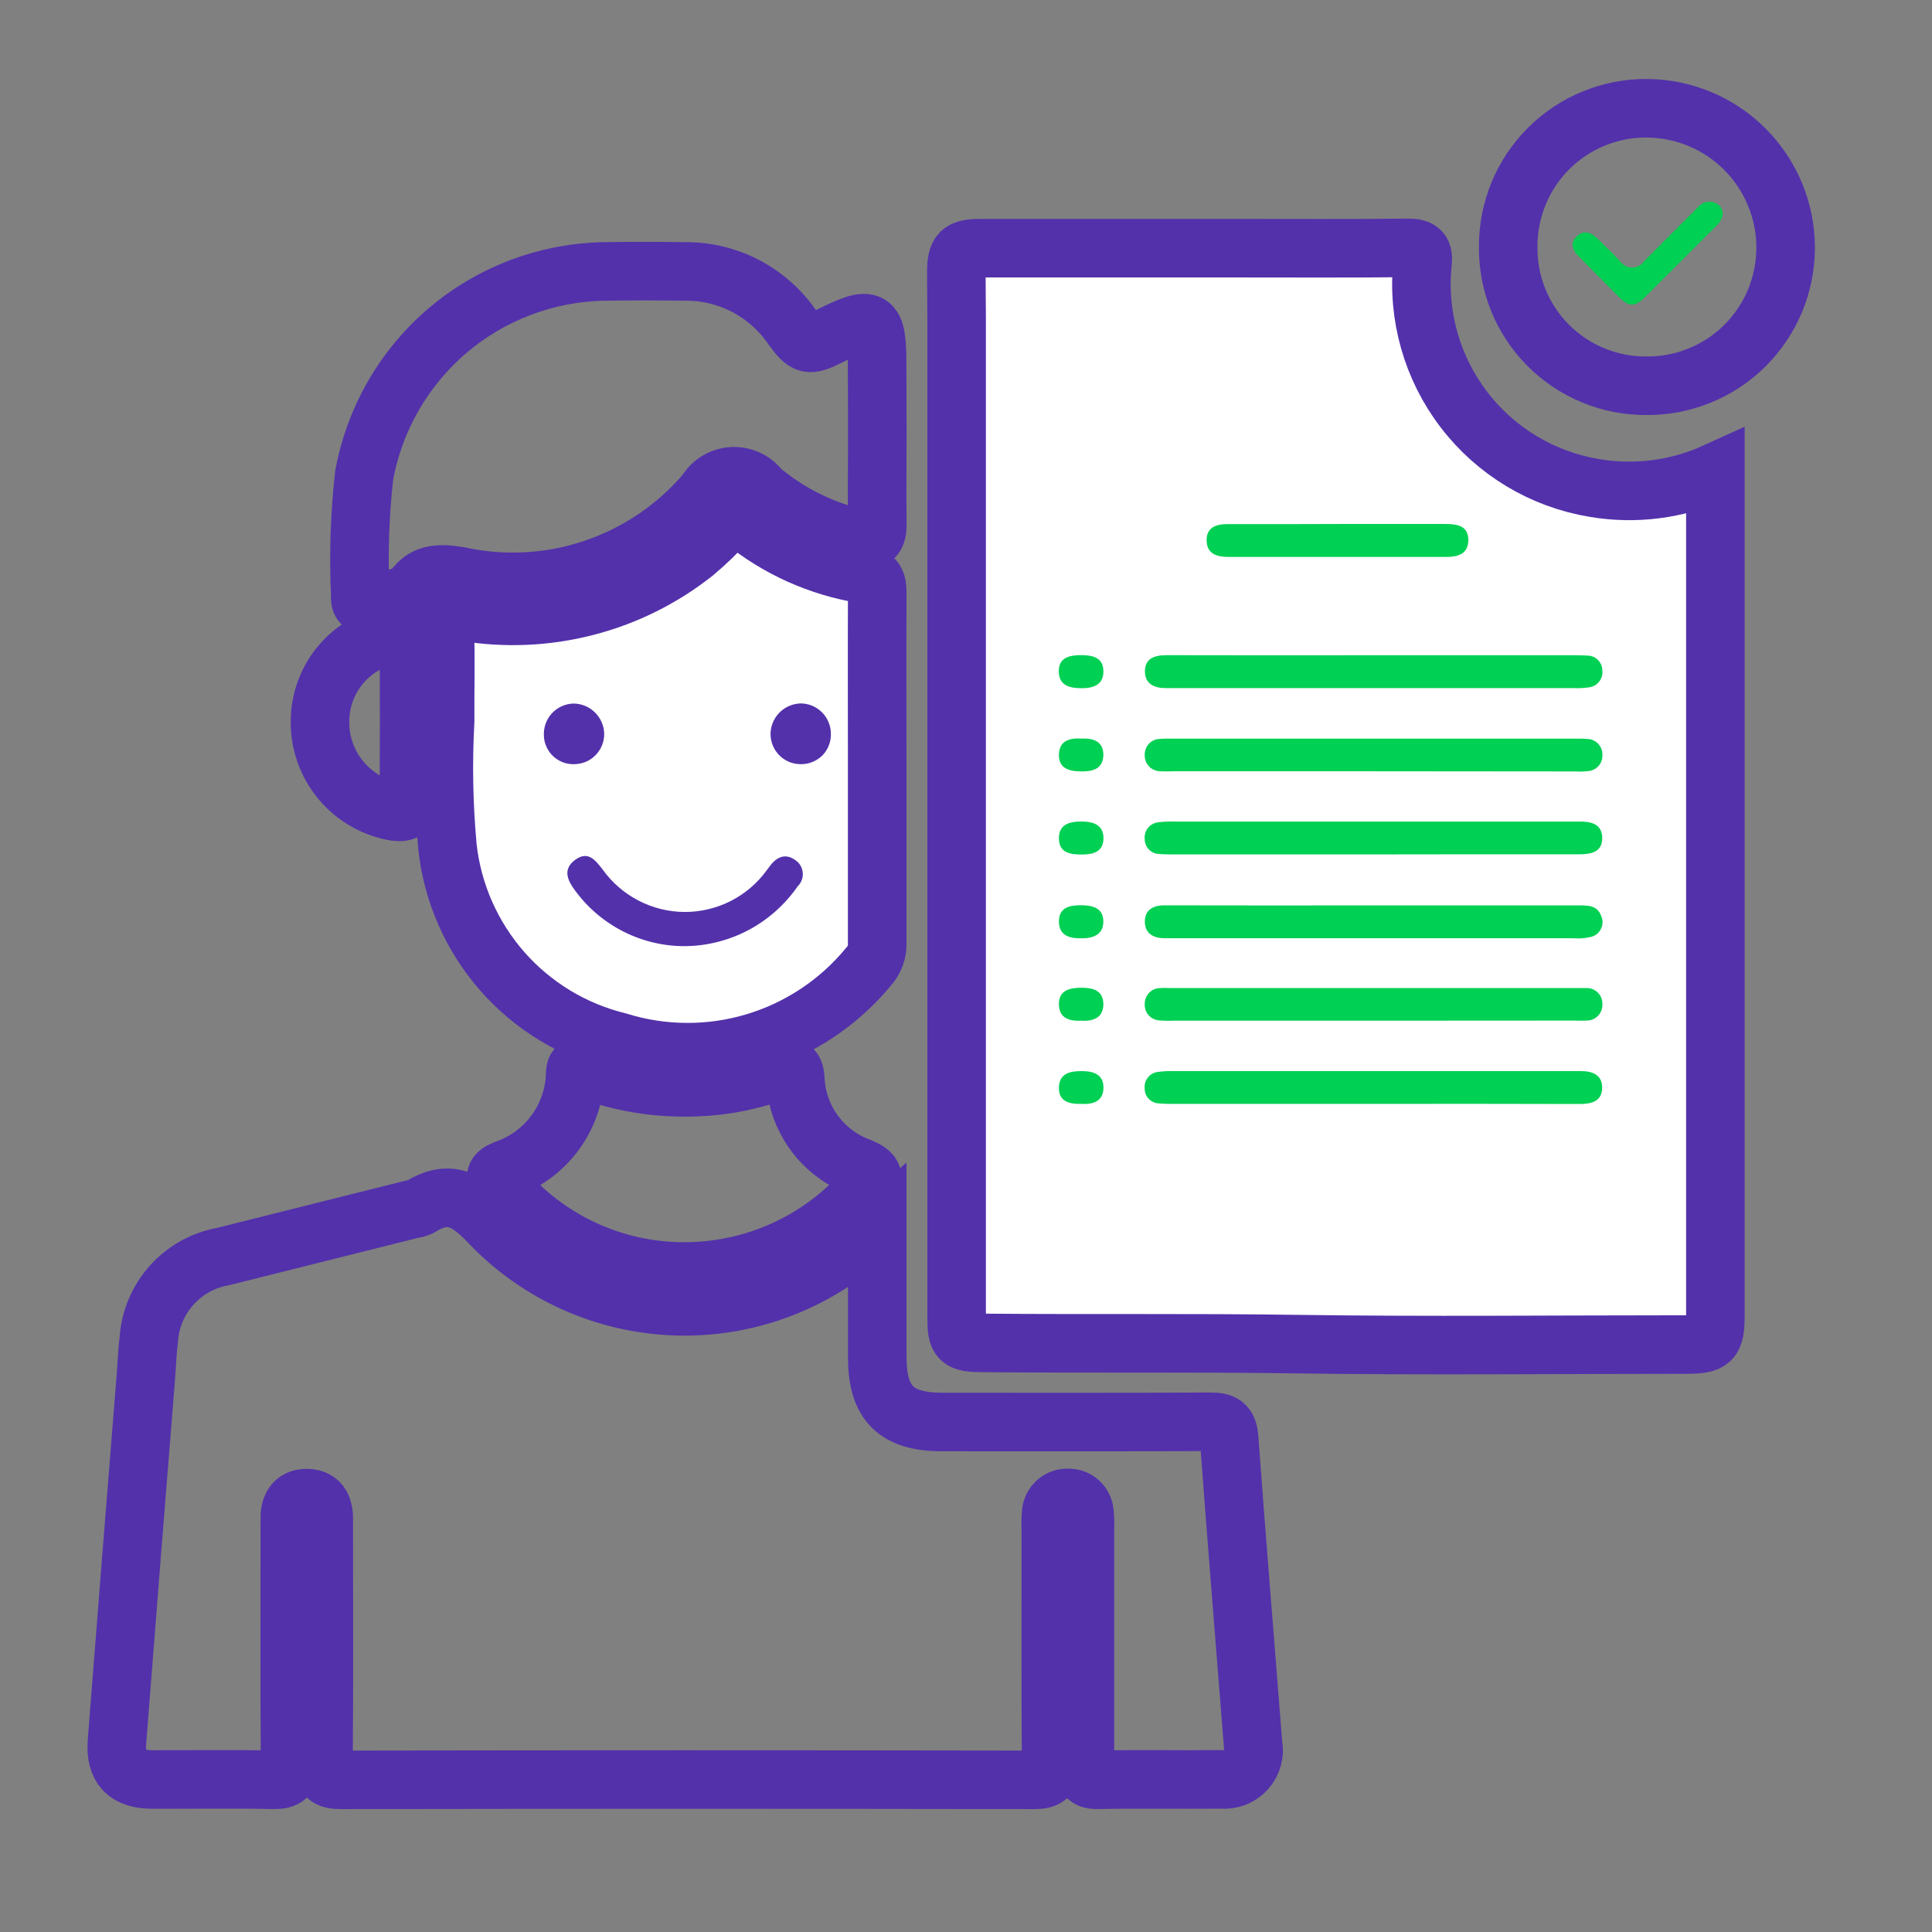 <svg width="33" height="33" viewBox="0 0 33 33" fill="none" xmlns="http://www.w3.org/2000/svg">
<rect x="0" y="0" width="33" height="33" fill="#808080" stroke="none"/>
<path d="M29.3 8.066V8.383C29.3 13.073 29.3 17.763 29.3 22.453C29.3 22.912 29.246 22.966 28.785 22.966C26.58 22.966 24.375 22.99 22.171 22.959C20.376 22.933 18.582 22.954 16.791 22.938C16.377 22.934 16.34 22.897 16.34 22.49C16.34 16.8 16.34 11.111 16.34 5.422C16.34 5.17 16.334 4.918 16.335 4.663C16.335 4.303 16.399 4.239 16.763 4.239C18.202 4.239 19.641 4.239 21.079 4.239C22.07 4.239 23.06 4.245 24.047 4.234C24.261 4.234 24.323 4.292 24.296 4.504C24.208 5.395 24.461 6.287 25.006 6.998C25.551 7.71 26.345 8.187 27.229 8.334C27.93 8.454 28.652 8.361 29.3 8.066Z" fill="white" stroke="#5331AB"/>
<path d="M14.984 20.948C14.984 21.741 14.984 22.466 14.984 23.184C14.984 23.968 15.306 24.289 16.093 24.289C17.62 24.289 19.148 24.293 20.677 24.285C20.889 24.285 20.977 24.331 20.994 24.561C21.122 26.306 21.267 28.05 21.403 29.794C21.419 29.871 21.417 29.95 21.396 30.026C21.376 30.102 21.338 30.172 21.285 30.23C21.233 30.288 21.167 30.334 21.094 30.362C21.021 30.39 20.942 30.401 20.864 30.393C20.158 30.4 19.451 30.386 18.746 30.4C18.516 30.405 18.531 30.281 18.531 30.128C18.531 28.784 18.531 27.44 18.531 26.096C18.535 26.01 18.533 25.922 18.523 25.836C18.518 25.767 18.487 25.702 18.435 25.655C18.384 25.609 18.317 25.584 18.247 25.586C18.211 25.583 18.174 25.588 18.14 25.6C18.105 25.612 18.073 25.631 18.046 25.655C18.019 25.68 17.997 25.709 17.981 25.742C17.965 25.775 17.956 25.811 17.954 25.847C17.947 25.934 17.945 26.021 17.949 26.108C17.949 27.442 17.944 28.777 17.954 30.111C17.954 30.338 17.895 30.401 17.665 30.401C13.72 30.394 9.775 30.394 5.83 30.401C5.59 30.401 5.523 30.342 5.525 30.098C5.537 28.783 5.53 27.468 5.53 26.153C5.53 26.095 5.53 26.037 5.53 25.979C5.537 25.772 5.484 25.594 5.247 25.589C5.009 25.584 4.944 25.755 4.95 25.965C4.95 26.034 4.95 26.103 4.95 26.168C4.95 27.482 4.944 28.798 4.955 30.113C4.955 30.343 4.891 30.405 4.665 30.4C3.979 30.386 3.292 30.397 2.605 30.395C2.16 30.395 1.964 30.193 1.998 29.748C2.159 27.678 2.323 25.607 2.49 23.536C2.508 23.315 2.514 23.092 2.542 22.872C2.566 22.531 2.703 22.208 2.931 21.953C3.159 21.698 3.465 21.526 3.801 21.465C4.879 21.195 5.956 20.925 7.034 20.655C7.081 20.649 7.128 20.636 7.172 20.617C7.672 20.308 7.977 20.479 8.375 20.901C9.205 21.765 10.34 22.271 11.538 22.311C12.736 22.351 13.902 21.922 14.789 21.116L14.984 20.948Z" stroke="#5331AB"/>
<path d="M14.983 13.106C14.983 14.102 14.983 15.098 14.983 16.094C14.988 16.171 14.977 16.247 14.951 16.319C14.925 16.392 14.885 16.458 14.833 16.514C14.328 17.127 13.653 17.576 12.892 17.804C12.131 18.032 11.32 18.028 10.562 17.793C9.792 17.604 9.1 17.184 8.578 16.589C8.056 15.993 7.729 15.252 7.643 14.465C7.578 13.753 7.564 13.036 7.603 12.322C7.599 11.79 7.617 11.258 7.597 10.727C7.587 10.445 7.699 10.419 7.938 10.451C8.626 10.566 9.331 10.536 10.006 10.362C10.682 10.189 11.313 9.875 11.86 9.443C12.06 9.275 12.248 9.093 12.423 8.9C12.515 8.802 12.578 8.789 12.685 8.879C13.279 9.363 13.99 9.683 14.746 9.806C14.937 9.841 14.986 9.934 14.984 10.121C14.979 11.114 14.983 12.11 14.983 13.106Z" fill="white" stroke="#5331AB"/>
<path d="M14.985 7.377C14.985 7.899 14.978 8.42 14.985 8.942C14.989 9.173 14.921 9.262 14.68 9.2C14.055 9.061 13.473 8.773 12.984 8.36C12.93 8.286 12.858 8.227 12.776 8.188C12.693 8.149 12.602 8.131 12.511 8.135C12.419 8.14 12.331 8.168 12.252 8.215C12.174 8.263 12.109 8.329 12.063 8.408C11.554 9.009 10.89 9.459 10.144 9.711C9.398 9.963 8.597 10.007 7.828 9.837C7.496 9.786 7.212 9.783 7.029 10.12C6.768 10.231 6.491 10.3 6.209 10.327C6.147 10.293 6.152 10.229 6.154 10.174C6.122 9.489 6.144 8.802 6.22 8.121C6.395 7.157 6.898 6.283 7.644 5.647C8.39 5.012 9.334 4.655 10.313 4.636C10.777 4.629 11.241 4.629 11.705 4.636C12.064 4.634 12.419 4.719 12.738 4.886C13.056 5.053 13.329 5.295 13.532 5.591C13.759 5.903 13.813 5.918 14.15 5.75C14.909 5.369 14.982 5.411 14.982 6.251L14.985 7.377Z" stroke="#5331AB"/>
<path d="M28.114 6.589C27.803 6.59 27.495 6.529 27.207 6.409C26.919 6.29 26.659 6.114 26.439 5.893C26.22 5.671 26.047 5.409 25.931 5.12C25.815 4.831 25.757 4.522 25.761 4.21C25.76 3.899 25.821 3.59 25.94 3.302C26.059 3.014 26.234 2.753 26.455 2.533C26.676 2.314 26.938 2.14 27.227 2.023C27.515 1.905 27.824 1.846 28.136 1.849C28.765 1.854 29.367 2.108 29.81 2.555C30.253 3.002 30.501 3.606 30.5 4.235C30.499 4.547 30.437 4.855 30.317 5.143C30.196 5.43 30.02 5.691 29.798 5.91C29.576 6.129 29.314 6.301 29.024 6.418C28.735 6.534 28.426 6.593 28.114 6.589Z" stroke="#5331AB"/>
<path d="M11.659 21.718C11.067 21.714 10.484 21.582 9.949 21.331C9.414 21.079 8.939 20.715 8.559 20.262C8.435 20.124 8.442 20.05 8.618 19.977C8.964 19.861 9.266 19.64 9.482 19.346C9.698 19.052 9.818 18.698 9.825 18.333C9.832 18.176 9.913 18.229 9.997 18.264C10.602 18.493 11.248 18.596 11.894 18.569C12.385 18.552 12.87 18.454 13.328 18.277C13.486 18.217 13.572 18.215 13.584 18.421C13.597 18.756 13.71 19.08 13.908 19.35C14.106 19.621 14.381 19.826 14.697 19.939C14.924 20.038 14.967 20.116 14.784 20.316C14.394 20.761 13.914 21.116 13.374 21.358C12.835 21.599 12.25 21.722 11.659 21.718Z" stroke="#5331AB"/>
<path d="M6.989 12.341C6.989 12.776 6.982 13.211 6.989 13.646C6.992 13.82 6.945 13.885 6.759 13.864C6.393 13.804 6.062 13.614 5.825 13.33C5.587 13.046 5.46 12.685 5.466 12.315C5.468 11.949 5.603 11.596 5.845 11.323C6.088 11.049 6.423 10.873 6.786 10.828C6.944 10.814 6.993 10.855 6.988 11.008C6.984 11.452 6.989 11.897 6.989 12.341Z" stroke="#5331AB"/>
<path d="M23.434 18.855H20.045C19.961 18.857 19.877 18.854 19.793 18.847C19.727 18.844 19.664 18.815 19.618 18.766C19.573 18.717 19.549 18.652 19.552 18.585C19.546 18.519 19.567 18.452 19.609 18.401C19.652 18.349 19.713 18.316 19.779 18.309C19.871 18.297 19.963 18.292 20.056 18.295H27.001C27.2 18.295 27.37 18.358 27.366 18.585C27.362 18.811 27.184 18.857 26.987 18.857C25.804 18.854 24.619 18.853 23.434 18.855Z" fill="#00D053"/>
<path d="M23.474 11.192H26.863C26.947 11.192 27.03 11.192 27.115 11.198C27.181 11.198 27.246 11.224 27.293 11.271C27.341 11.318 27.368 11.381 27.369 11.448C27.373 11.483 27.37 11.519 27.361 11.553C27.351 11.587 27.334 11.619 27.312 11.646C27.29 11.674 27.262 11.696 27.23 11.713C27.199 11.729 27.165 11.739 27.129 11.742C27.046 11.753 26.962 11.757 26.878 11.753H19.907C19.718 11.753 19.562 11.684 19.556 11.477C19.552 11.247 19.718 11.191 19.919 11.191C21.103 11.193 22.288 11.194 23.474 11.192Z" fill="#00D053"/>
<path d="M23.431 13.174H20.043C19.968 13.177 19.893 13.177 19.818 13.174C19.783 13.173 19.748 13.166 19.715 13.152C19.683 13.139 19.653 13.119 19.629 13.093C19.604 13.068 19.585 13.038 19.572 13.005C19.559 12.972 19.552 12.937 19.553 12.902C19.551 12.866 19.556 12.831 19.568 12.797C19.579 12.764 19.598 12.733 19.622 12.707C19.645 12.681 19.674 12.66 19.706 12.645C19.738 12.631 19.773 12.622 19.809 12.621C19.874 12.616 19.939 12.614 20.005 12.617H26.922C26.988 12.614 27.053 12.616 27.119 12.622C27.154 12.624 27.188 12.632 27.22 12.648C27.252 12.663 27.281 12.684 27.304 12.711C27.328 12.737 27.346 12.768 27.357 12.802C27.368 12.835 27.373 12.87 27.37 12.906C27.371 12.972 27.346 13.037 27.302 13.086C27.257 13.135 27.195 13.165 27.128 13.171C27.054 13.179 26.979 13.181 26.904 13.177L23.431 13.174Z" fill="#00D053"/>
<path d="M23.445 14.594H20.056C19.972 14.594 19.888 14.594 19.804 14.587C19.738 14.587 19.674 14.56 19.627 14.513C19.58 14.466 19.553 14.402 19.553 14.335C19.549 14.3 19.552 14.264 19.562 14.23C19.572 14.196 19.589 14.165 19.612 14.137C19.634 14.11 19.662 14.088 19.694 14.072C19.726 14.056 19.76 14.047 19.795 14.044C19.879 14.034 19.963 14.03 20.047 14.033H26.964C27.166 14.029 27.363 14.066 27.367 14.309C27.372 14.553 27.179 14.593 26.973 14.592C25.797 14.591 24.621 14.592 23.445 14.594Z" fill="#00D053"/>
<path d="M23.449 17.434H20.032C19.957 17.438 19.882 17.436 19.808 17.43C19.773 17.428 19.738 17.42 19.706 17.405C19.673 17.39 19.645 17.369 19.621 17.343C19.597 17.317 19.579 17.286 19.567 17.252C19.556 17.219 19.551 17.183 19.553 17.148C19.553 17.113 19.559 17.077 19.572 17.044C19.585 17.012 19.605 16.982 19.629 16.956C19.654 16.931 19.684 16.911 19.716 16.897C19.749 16.884 19.784 16.877 19.82 16.877C19.885 16.871 19.95 16.877 20.016 16.877H26.906C26.971 16.877 27.037 16.877 27.102 16.877C27.137 16.876 27.172 16.883 27.205 16.896C27.238 16.91 27.268 16.93 27.293 16.955C27.318 16.98 27.337 17.01 27.351 17.043C27.364 17.075 27.37 17.111 27.37 17.146C27.372 17.184 27.367 17.221 27.354 17.257C27.341 17.292 27.32 17.325 27.294 17.352C27.267 17.379 27.235 17.4 27.2 17.414C27.165 17.427 27.127 17.433 27.09 17.432C27.015 17.437 26.941 17.432 26.865 17.432L23.449 17.434Z" fill="#00D053"/>
<path d="M23.472 15.465C24.639 15.465 25.806 15.465 26.973 15.465C27.127 15.465 27.281 15.465 27.347 15.639C27.364 15.675 27.373 15.715 27.373 15.755C27.372 15.796 27.362 15.835 27.343 15.871C27.325 15.907 27.298 15.938 27.266 15.961C27.233 15.985 27.195 16 27.156 16.007C27.065 16.028 26.972 16.034 26.88 16.026H20.047C19.991 16.026 19.935 16.026 19.879 16.026C19.697 16.022 19.559 15.942 19.555 15.75C19.551 15.543 19.693 15.464 19.889 15.464C21.083 15.466 22.277 15.467 23.472 15.465Z" fill="#00D053"/>
<path d="M22.875 8.95C23.481 8.95 24.086 8.95 24.692 8.95C24.899 8.95 25.086 8.984 25.08 9.237C25.073 9.467 24.895 9.513 24.701 9.513H20.983C20.789 9.513 20.614 9.464 20.61 9.233C20.606 9.003 20.777 8.951 20.975 8.952C21.609 8.953 22.242 8.953 22.875 8.95Z" fill="#00D053"/>
<path d="M18.473 11.755C18.27 11.755 18.083 11.709 18.085 11.463C18.085 11.232 18.264 11.192 18.459 11.19C18.666 11.19 18.85 11.23 18.847 11.476C18.844 11.702 18.668 11.756 18.473 11.755Z" fill="#00D053"/>
<path d="M18.469 17.434C18.267 17.445 18.094 17.392 18.087 17.165C18.08 16.92 18.259 16.872 18.468 16.871C18.677 16.87 18.839 16.922 18.846 17.142C18.852 17.381 18.677 17.448 18.469 17.434Z" fill="#00D053"/>
<path d="M18.466 14.032C18.673 14.032 18.855 14.087 18.848 14.33C18.841 14.556 18.663 14.598 18.467 14.596C18.271 14.594 18.095 14.564 18.087 14.331C18.08 14.084 18.261 14.033 18.466 14.032Z" fill="#00D053"/>
<path d="M18.484 12.616C18.692 12.605 18.851 12.68 18.846 12.9C18.84 13.14 18.655 13.182 18.448 13.176C18.241 13.171 18.083 13.114 18.087 12.889C18.093 12.643 18.28 12.602 18.484 12.616Z" fill="#00D053"/>
<path d="M18.462 18.855C18.255 18.86 18.082 18.807 18.087 18.579C18.091 18.331 18.28 18.294 18.482 18.295C18.683 18.296 18.851 18.356 18.848 18.581C18.844 18.824 18.656 18.866 18.462 18.855Z" fill="#00D053"/>
<path d="M18.467 16.027C18.273 16.03 18.088 15.983 18.087 15.739C18.087 15.509 18.257 15.462 18.454 15.462C18.651 15.462 18.847 15.5 18.846 15.743C18.845 15.961 18.676 16.03 18.467 16.027Z" fill="#00D053"/>
<path d="M11.704 16.161C11.34 16.163 10.98 16.079 10.655 15.915C10.33 15.752 10.047 15.514 9.831 15.222C9.7 15.049 9.601 14.855 9.82 14.69C10.039 14.525 10.165 14.686 10.294 14.852C10.453 15.075 10.663 15.257 10.907 15.383C11.15 15.509 11.42 15.576 11.695 15.577C11.969 15.578 12.239 15.513 12.483 15.389C12.728 15.264 12.939 15.083 13.099 14.861C13.117 14.838 13.134 14.814 13.151 14.792C13.273 14.627 13.427 14.569 13.598 14.701C13.632 14.726 13.659 14.758 13.679 14.795C13.698 14.832 13.71 14.873 13.712 14.914C13.715 14.956 13.708 14.997 13.693 15.036C13.678 15.075 13.655 15.11 13.625 15.139C13.409 15.45 13.123 15.706 12.789 15.884C12.454 16.062 12.082 16.157 11.704 16.161Z" fill="#5331AB"/>
<path d="M13.674 12.015C13.81 12.015 13.94 12.068 14.037 12.164C14.134 12.259 14.19 12.389 14.192 12.525C14.195 12.592 14.185 12.659 14.161 12.722C14.138 12.786 14.103 12.843 14.057 12.893C14.011 12.942 13.955 12.981 13.894 13.008C13.832 13.036 13.766 13.051 13.699 13.052C13.629 13.055 13.559 13.044 13.494 13.02C13.429 12.995 13.369 12.957 13.319 12.909C13.269 12.861 13.229 12.803 13.202 12.738C13.175 12.674 13.161 12.605 13.161 12.535C13.163 12.399 13.218 12.269 13.313 12.172C13.409 12.075 13.538 12.019 13.674 12.015Z" fill="#5331AB"/>
<path d="M10.32 12.523C10.322 12.59 10.311 12.657 10.287 12.72C10.263 12.783 10.227 12.841 10.181 12.89C10.135 12.939 10.08 12.979 10.019 13.007C9.957 13.034 9.891 13.05 9.824 13.052C9.757 13.056 9.69 13.047 9.626 13.025C9.563 13.002 9.505 12.968 9.455 12.923C9.405 12.878 9.365 12.823 9.337 12.762C9.308 12.702 9.292 12.636 9.29 12.569C9.286 12.499 9.296 12.429 9.319 12.364C9.342 12.298 9.378 12.237 9.425 12.186C9.472 12.134 9.529 12.093 9.593 12.064C9.656 12.035 9.725 12.019 9.795 12.017C9.93 12.018 10.06 12.07 10.158 12.165C10.256 12.259 10.314 12.387 10.32 12.523Z" fill="#5331AB"/>
<path d="M29.425 3.664C29.411 3.745 29.368 3.819 29.304 3.871C28.904 4.27 28.506 4.671 28.105 5.068C27.926 5.246 27.829 5.246 27.653 5.074C27.427 4.849 27.205 4.619 26.978 4.393C26.871 4.288 26.807 4.168 26.924 4.045C27.041 3.921 27.178 3.966 27.292 4.081C27.418 4.207 27.549 4.328 27.67 4.46C27.693 4.494 27.724 4.521 27.76 4.541C27.796 4.56 27.836 4.57 27.877 4.57C27.918 4.57 27.958 4.56 27.994 4.541C28.03 4.521 28.061 4.494 28.084 4.46C28.392 4.148 28.705 3.838 29.013 3.528C29.047 3.489 29.093 3.461 29.145 3.45C29.196 3.438 29.25 3.444 29.297 3.466C29.337 3.481 29.37 3.508 29.393 3.544C29.416 3.579 29.427 3.621 29.425 3.664Z" fill="#00D053"/>
</svg>
